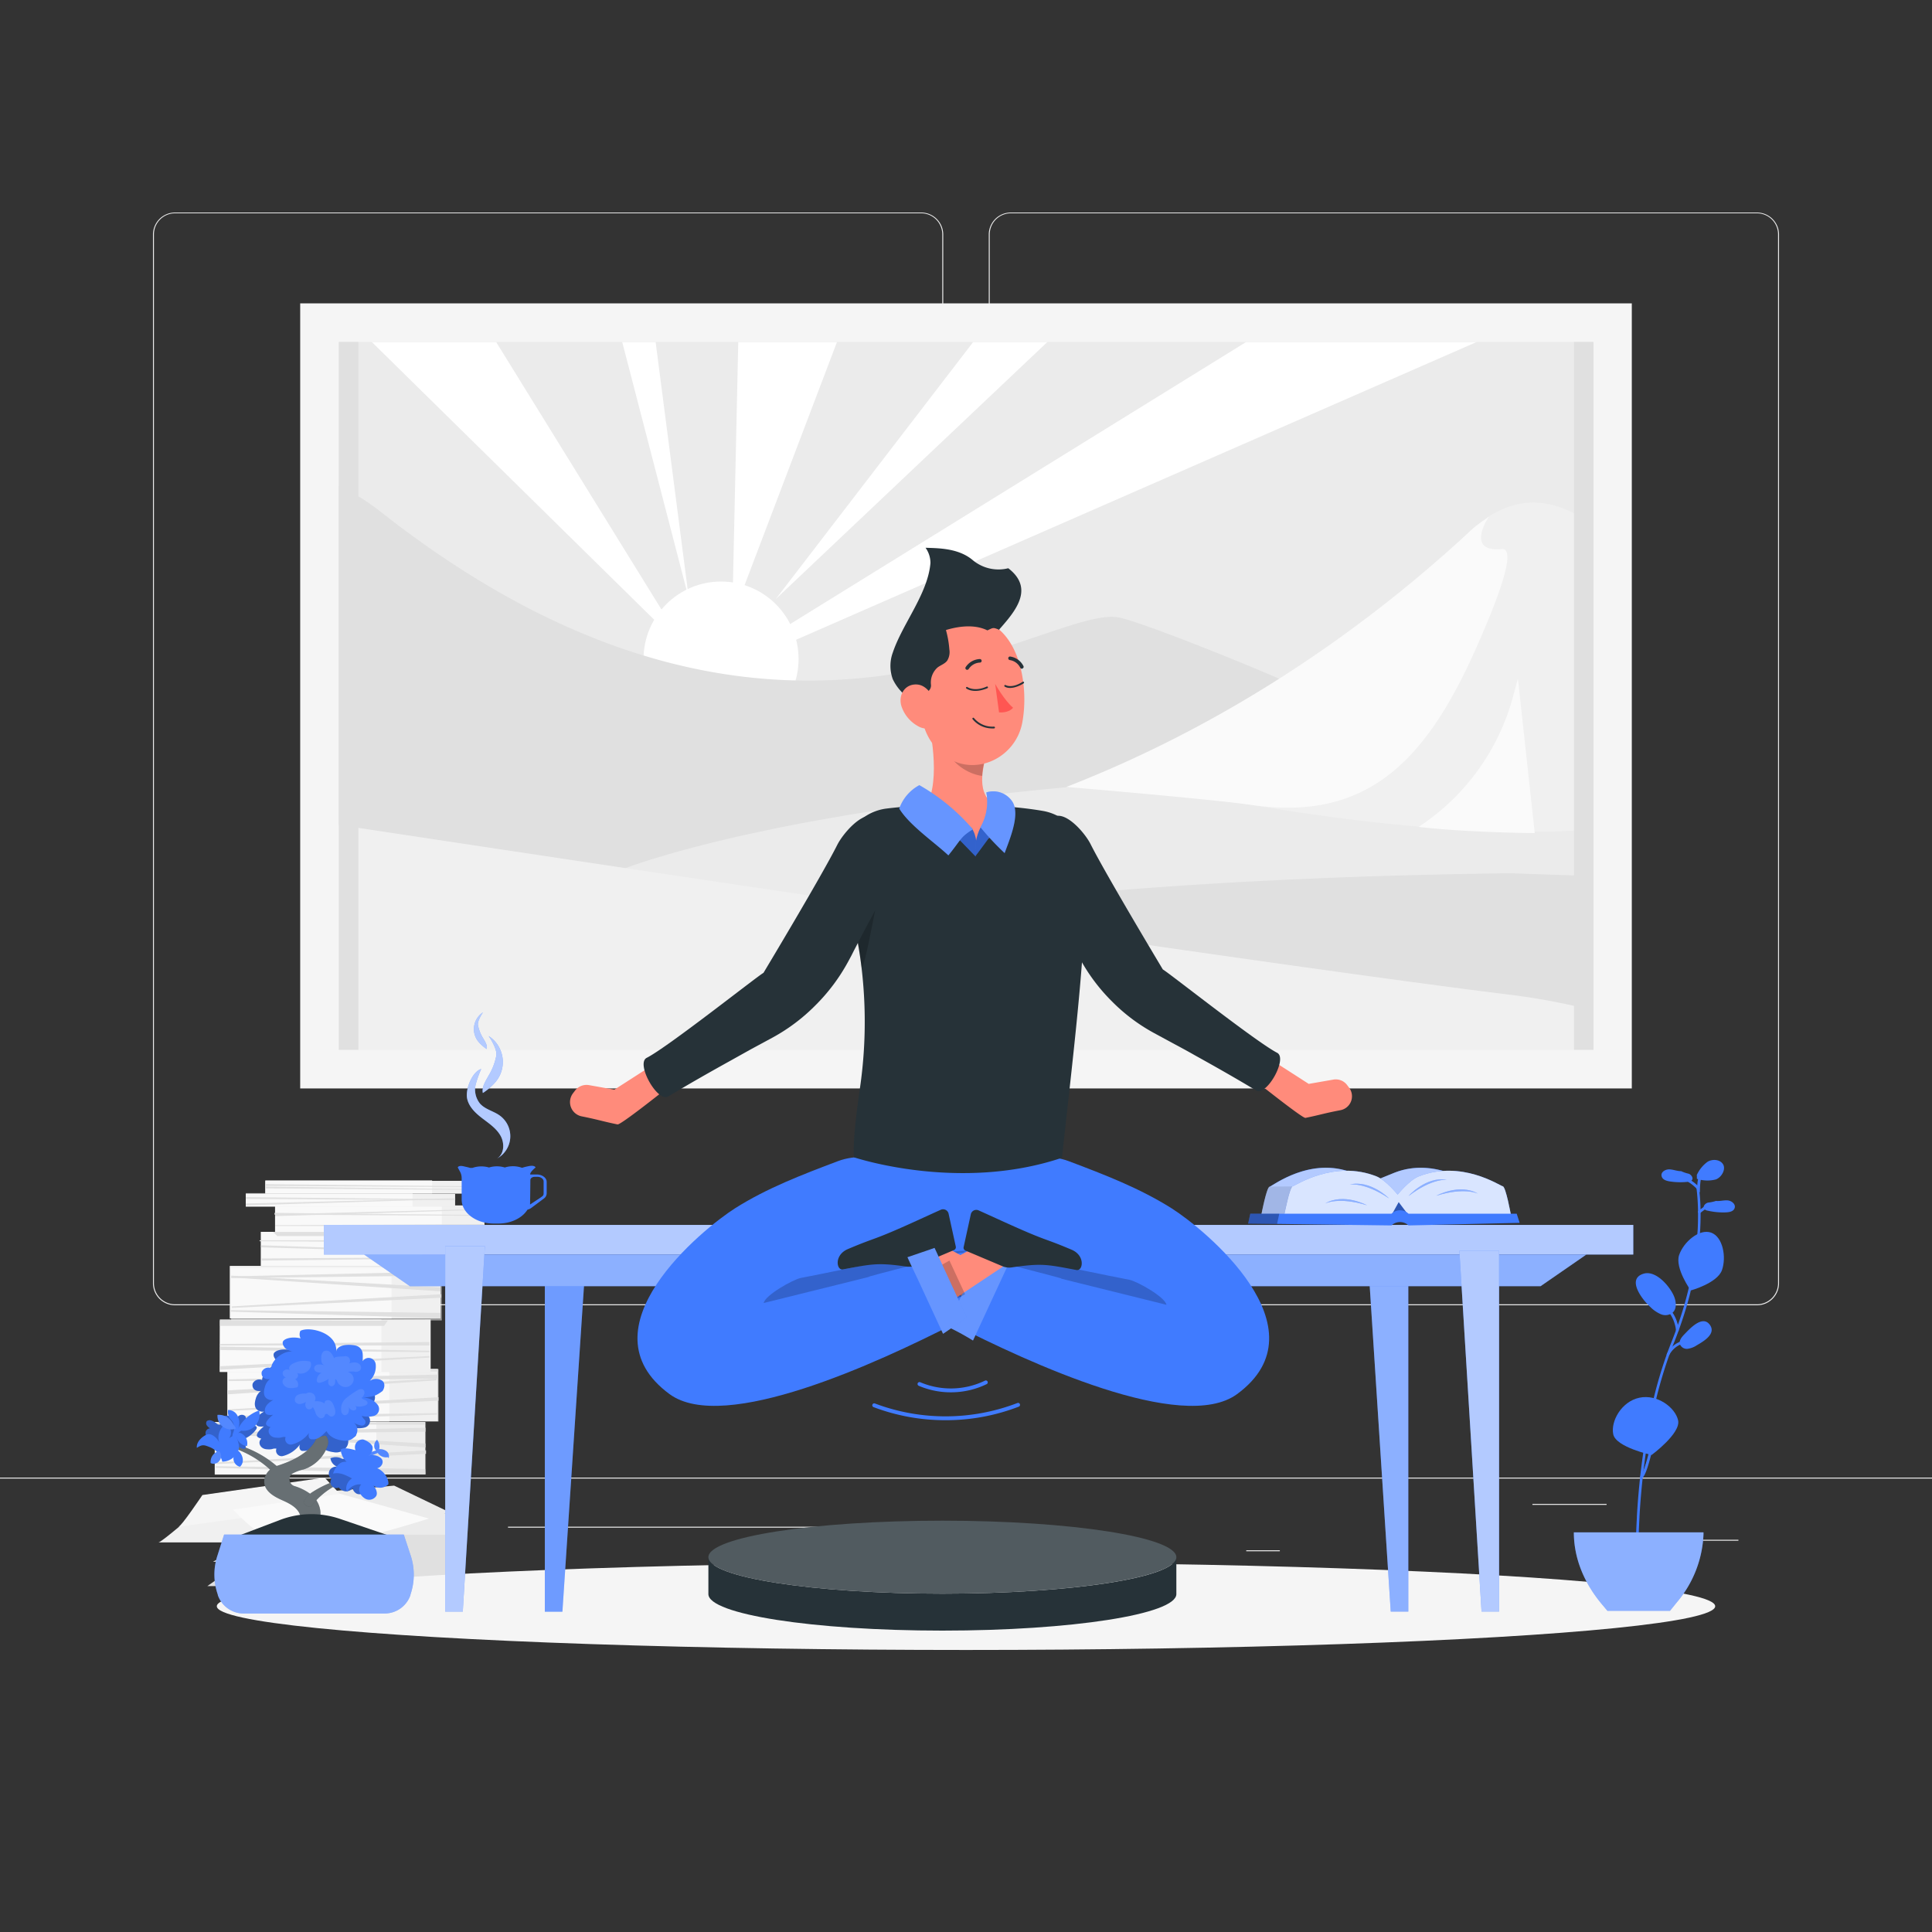 <svg xmlns="http://www.w3.org/2000/svg" viewBox="0 0 500 500"><rect x="0" y="0" width="500" height="500" fill="#333333" stroke="none"/><g id="freepik--background-complete--inject-4"><rect x="416.78" y="398.49" width="33.12" height="0.25" style="fill:#ebebeb"></rect><rect x="322.53" y="401.21" width="8.69" height="0.25" style="fill:#ebebeb"></rect><rect x="396.59" y="389.21" width="19.19" height="0.25" style="fill:#ebebeb"></rect><rect x="52.46" y="390.89" width="43.19" height="0.25" style="fill:#ebebeb"></rect><rect x="104.56" y="390.89" width="6.33" height="0.25" style="fill:#ebebeb"></rect><rect x="131.47" y="395.11" width="93.68" height="0.25" style="fill:#ebebeb"></rect><path d="M238.4,337.8H45.3a5.71,5.71,0,0,1-5.71-5.71V60.66A5.71,5.71,0,0,1,45.3,55H238.4a5.71,5.71,0,0,1,5.71,5.71V332.09A5.71,5.71,0,0,1,238.4,337.8ZM45.3,55.2a5.47,5.47,0,0,0-5.46,5.46V332.09a5.47,5.47,0,0,0,5.46,5.46H238.4a5.47,5.47,0,0,0,5.46-5.46V60.66a5.47,5.47,0,0,0-5.46-5.46Z" style="fill:#ebebeb"></path><path d="M454.7,337.8H261.6a5.71,5.71,0,0,1-5.71-5.71V60.66A5.71,5.71,0,0,1,261.6,55H454.7a5.71,5.71,0,0,1,5.71,5.71V332.09A5.71,5.71,0,0,1,454.7,337.8ZM261.6,55.2a5.47,5.47,0,0,0-5.46,5.46V332.09a5.47,5.47,0,0,0,5.46,5.46H454.7a5.47,5.47,0,0,0,5.46-5.46V60.66a5.47,5.47,0,0,0-5.46-5.46Z" style="fill:#ebebeb"></path><rect y="382.4" width="500" height="0.25" style="fill:#ebebeb"></rect><polygon points="120.7 391.73 119.63 404.18 55.11 404.18 78.56 391.73 120.7 391.73" style="fill:#ebebeb"></polygon><polygon points="120.14 397.18 118.57 410.6 53.66 410.48 72.57 397.18 120.14 397.18" style="fill:#e0e0e0"></polygon><path d="M102,384.48l14.78,7.1s-47.82,5.26-46.79,5.19,1.68-9.61,1.68-9.61Z" style="fill:#ebebeb"></path><path d="M82.5,391.85l3.68,7.33H41c.75,0,9-7.17,9-7.17Z" style="fill:#f0f0f0"></path><path d="M84,382.4l6.26,6.66-44.05,6.05c.74-.1,6.17-8.2,6.17-8.2Z" style="fill:#f5f5f5"></path><path d="M88.06,386.6,111,393s-24.93,8.13-35.49,7.55c-6.47-.36-15.2-9.86-15.2-9.86Z" style="fill:#fafafa"></path><rect x="55.58" y="368.02" width="54.51" height="13.57" transform="translate(165.67 749.6) rotate(180)" style="fill:#ebebeb"></rect><rect x="55.76" y="368.08" width="54.51" height="13.57" transform="translate(166.03 749.72) rotate(180)" style="fill:#fff;isolation:isolate;opacity:0.1"></rect><rect x="55.58" y="368.08" width="41.84" height="13.57" transform="translate(153 749.72) rotate(180)" style="fill:#fff;isolation:isolate;opacity:0.6"></rect><polygon points="55.84 379.86 110.1 381.54 110.04 380.17 55.82 379.46 55.84 379.86" style="fill:#e0e0e0;isolation:isolate"></polygon><polygon points="110.1 373.58 55.93 370.54 55.93 370.99 110.1 374.62 110.1 373.58" style="fill:#e0e0e0;isolation:isolate"></polygon><polygon points="110.1 369.49 55.93 370.73 55.93 371.18 110.1 370.52 110.1 369.49" style="fill:#e0e0e0;isolation:isolate"></polygon><polygon points="110.25 376.25 56.07 378.89 56.07 378.49 110.25 375.35 110.25 376.25" style="fill:#e0e0e0;isolation:isolate"></polygon><polygon points="55.71 368.19 109.88 368.24 109.88 368.69 55.71 368.69 55.71 368.19" style="fill:#e0e0e0;isolation:isolate"></polygon><rect x="59.49" y="327.62" width="54.51" height="13.57" transform="translate(173.49 668.8) rotate(180)" style="fill:#e0e0e0"></rect><rect x="59.81" y="328.16" width="54.51" height="13.57" transform="translate(174.14 669.89) rotate(180)" style="fill:#fff;isolation:isolate;opacity:0.5"></rect><rect x="59.49" y="327.68" width="41.84" height="13.57" transform="translate(160.82 668.92) rotate(180)" style="fill:#fff;isolation:isolate;opacity:0.6"></rect><polygon points="59.76 339.46 114.01 341.14 113.94 339.77 59.73 339.06 59.76 339.46" style="fill:#e0e0e0;isolation:isolate"></polygon><polygon points="114.01 333.18 59.84 330.13 59.84 330.59 114.01 334.21 114.01 333.18" style="fill:#e0e0e0;isolation:isolate"></polygon><polygon points="114.01 329.09 59.84 330.33 59.84 330.77 114.01 330.12 114.01 329.09" style="fill:#e0e0e0;isolation:isolate"></polygon><polygon points="114.16 335.85 59.98 338.49 59.98 338.09 114.16 334.94 114.16 335.85" style="fill:#e0e0e0;isolation:isolate"></polygon><rect x="58.81" y="354.27" width="54.51" height="13.57" transform="translate(172.14 722.1) rotate(180)" style="fill:#e0e0e0"></rect><rect x="58.99" y="354.33" width="54.51" height="13.57" transform="translate(172.49 722.22) rotate(180)" style="fill:#fff;isolation:isolate;opacity:0.5"></rect><rect x="58.93" y="354.33" width="41.84" height="13.57" style="fill:#fff;isolation:isolate;opacity:0.6"></rect><polygon points="113.09 365.71 58.87 366.42 58.81 367.79 113.06 366.11 113.09 365.71" style="fill:#e0e0e0;isolation:isolate"></polygon><polygon points="59.16 354.44 113.33 354.49 113.33 354.93 59.16 354.93 59.16 354.44" style="fill:#e0e0e0;isolation:isolate"></polygon><polygon points="58.81 360.86 112.98 357.24 112.98 356.78 58.81 359.83 58.81 360.86" style="fill:#e0e0e0;isolation:isolate"></polygon><polygon points="113.33 355.74 59.16 356.98 59.16 357.42 113.33 356.77 113.33 355.74" style="fill:#e0e0e0;isolation:isolate"></polygon><polygon points="113.48 362.5 59.3 365.14 59.3 364.74 113.48 361.59 113.48 362.5" style="fill:#e0e0e0;isolation:isolate"></polygon><polygon points="111.44 341.48 56.95 341.75 56.87 355.04 111.44 355.04 111.44 341.48" style="fill:#e0e0e0"></polygon><rect x="56.93" y="341.48" width="54.51" height="13.57" transform="translate(168.37 696.52) rotate(180)" style="fill:#fff;isolation:isolate;opacity:0.5"></rect><rect x="56.87" y="341.48" width="41.84" height="13.57" style="fill:#fff;isolation:isolate;opacity:0.6"></rect><polygon points="100.35 341.75 56.95 341.75 56.95 343.13 99.42 343.13 100.35 341.75" style="fill:#e0e0e0;isolation:isolate"></polygon><polygon points="111.13 347.31 56.95 347.81 56.95 348.21 111.13 348.21 111.13 347.31" style="fill:#e0e0e0;isolation:isolate"></polygon><polygon points="56.95 353.58 111.13 350.94 111.13 351.34 56.95 354.49 56.95 353.58" style="fill:#e0e0e0;isolation:isolate"></polygon><polygon points="56.95 348.49 111.13 349.57 111.13 349.95 56.95 349.39 56.95 348.49" style="fill:#e0e0e0;isolation:isolate"></polygon><rect x="71.19" y="311.97" width="54.17" height="6.83" style="fill:#e0e0e0"></rect><rect x="71.19" y="311.97" width="54.17" height="6.83" style="fill:#fff;isolation:isolate;opacity:0.5"></rect><rect x="71.19" y="311.97" width="43.17" height="6.83" style="fill:#fff;isolation:isolate;opacity:0.6"></rect><polygon points="125.39 316.81 71.22 317.08 71.22 317.28 125.39 317.28 125.39 316.81" style="fill:#e0e0e0;isolation:isolate"></polygon><polygon points="71.22 314.26 125.39 312.88 125.39 313.09 71.22 314.73 71.22 314.26" style="fill:#e0e0e0;isolation:isolate"></polygon><polygon points="71.04 313.89 125.21 314.44 125.21 314.65 71.04 314.35 71.04 313.89" style="fill:#e0e0e0;isolation:isolate"></polygon><rect x="63.61" y="308.96" width="54.17" height="3.29" style="fill:#e0e0e0"></rect><rect x="63.61" y="308.99" width="54.17" height="3.26" style="fill:#fff;isolation:isolate;opacity:0.5"></rect><rect x="63.61" y="308.78" width="43.17" height="3.47" style="fill:#fff;isolation:isolate;opacity:0.6"></rect><polygon points="63.64 311.47 117.81 310.09 117.81 310.3 63.64 311.94 63.64 311.47" style="fill:#e0e0e0;isolation:isolate"></polygon><polygon points="63.64 309.82 117.81 310.37 117.81 310.58 63.64 310.28 63.64 309.82" style="fill:#e0e0e0;isolation:isolate"></polygon><rect x="68.66" y="305.6" width="54.17" height="3.29" style="fill:#e0e0e0"></rect><rect x="68.66" y="305.63" width="54.17" height="3.26" style="fill:#fff;isolation:isolate;opacity:0.5"></rect><rect x="68.66" y="305.42" width="43.17" height="3.47" style="fill:#fff;isolation:isolate;opacity:0.6"></rect><polygon points="68.69 307.09 122.87 307.75 122.86 307.95 68.67 307.55 68.69 307.09" style="fill:#e0e0e0;isolation:isolate"></polygon><polygon points="68.69 306.45 122.85 307.01 122.85 307.22 68.69 306.92 68.69 306.45" style="fill:#e0e0e0;isolation:isolate"></polygon><rect x="67.53" y="318.8" width="54.17" height="8.8" style="fill:#e0e0e0"></rect><rect x="67.53" y="318.8" width="54.17" height="8.8" style="fill:#fff;isolation:isolate;opacity:0.5"></rect><rect x="67.53" y="318.8" width="41.8" height="8.8" style="fill:#fff;isolation:isolate;opacity:0.6"></rect><polygon points="121.35 321.53 67.18 321.23 67.18 320.99 121.35 320.99 121.35 321.53" style="fill:#e0e0e0;isolation:isolate"></polygon><polygon points="67.56 322.81 121.72 324.4 121.72 324.16 67.56 322.27 67.56 322.81" style="fill:#e0e0e0;isolation:isolate"></polygon><polygon points="121.72 318.81 70.63 318.81 71.76 319.89 121.72 319.89 121.72 318.81" style="fill:#e0e0e0;isolation:isolate"></polygon><polygon points="67.74 326.24 121.91 325.58 121.91 325.35 67.74 325.69 67.74 326.24" style="fill:#e0e0e0;isolation:isolate"></polygon><rect x="84.16" y="83.75" width="333.81" height="197.33" style="fill:#ebebeb"></rect><path d="M418.48,281.58H83.66V83.25H418.48Zm-333.82-1H417.48V84.25H84.66Z" style="fill:#e0e0e0"></path><path d="M417.31,198.85v77.69H404c-27.28,0-66.88-.56-106.89-2.61-13.64-.68-27.34-1.56-40.61-2.63-3.84-.34-7.67-.67-11.43-1l-1.82-.16c-3.86-.38-7.69-.77-11.45-1.18-31.25-3.45-58-8.43-72.92-15.59h0l0,0-1.58-.79-1.22-.67-1.32-.77c-.43-.26-.84-.53-1.25-.79s-.74-.53-1.09-.79-.71-.53-1-.79-.65-.56-1-.84-.6-.56-.87-.84a11.37,11.37,0,0,1-.93-1.08l-.51-.66a8.07,8.07,0,0,1-.55-.88,9.13,9.13,0,0,1-.84-1.84,6.4,6.4,0,0,1-.26-.91c-.07-.3-.11-.61-.15-.91a9.33,9.33,0,0,1,.3-3.68c.07-.22.13-.44.22-.67s.28-.76.45-1.13a4.3,4.3,0,0,1,.24-.48c.19-.39.41-.78.65-1.19a25.8,25.8,0,0,1,4.33-5.19s.69-.37,2.19-1c.34-.13.73-.3,1.16-.48,1.44-.62,3.42-1.38,5.92-2.27h0l1.06-.37,1.13-.39c1.55-.54,3.28-1.1,5.17-1.69l3-.89c.73-.23,1.49-.43,2.27-.66,2-.57,4.15-1.15,6.45-1.74.65-.17,1.3-.34,2-.5,1.21-.32,2.47-.64,3.79-.93,2.25-.56,4.65-1.12,7.16-1.66l4.94-1.06h0c1.09-.22,2.21-.46,3.34-.68,4.61-.93,9.57-1.86,15-2.77,1-.19,2-.36,3-.52,3.75-.62,7.71-1.23,11.83-1.84l2.77-.41,4-.56c1.54-.2,3.1-.43,4.68-.63.6-.08,1.21-.17,1.82-.24q5.52-.74,11.43-1.4l.67-.07,4-.45c4.74-.52,9.64-1,14.75-1.5h0l3.07-.28c1.35-.13,2.73-.26,4.12-.37,1.23-.11,2.46-.23,3.7-.32s2.42-.2,3.64-.3c2.57-.22,5.17-.41,7.83-.61q11-.81,23.08-1.49,5-.27,10.13-.52c2.43-.13,4.92-.24,7.43-.33l3.79-.17,6-.22c1.87-.08,3.75-.15,5.65-.21l7.3-.22c7-.2,14.18-.37,21.59-.48,2.83-.06,5.69-.09,8.57-.13l3.42.11,8.75.3Z" style="fill:#e0e0e0"></path><circle cx="186.61" cy="170.56" r="20.06" style="fill:#fff"></circle><polygon points="96.23 88.51 178.29 169.23 128.4 88.51 96.23 88.51" style="fill:#fff"></polygon><polygon points="191.06 88.51 189.49 159.87 216.61 88.51 191.06 88.51" style="fill:#fff"></polygon><polygon points="197.66 165.73 322.51 88.51 382.16 88.51 197.66 169.23 197.66 165.73" style="fill:#fff"></polygon><polygon points="200.76 155.04 251.86 88.51 271.06 88.51 200.76 155.04" style="fill:#fff"></polygon><polygon points="178.29 155.04 177.66 152.61 161.03 88.51 169.67 88.51 177.96 152.46 178.29 155.04" style="fill:#fff"></polygon><path d="M417.31,156.29v70.58L404,226.44,391,226c-7,.07-13.75.2-20.35.35l-6.54.17c-9.63.26-18.87.57-27.73,1q-3.06.12-6.08.28c-2,.09-4,.19-5.94.3-1.51.07-3,.15-4.48.24-2.36.13-4.7.26-7,.41s-4.27.26-6.39.41-4.17.28-6.21.42l-4.07.3c-1.08.08-2.14.15-3.2.24-5.31.41-10.42.86-15.37,1.3l-4.4.41-4.31.43c-2.44.24-4.82.48-7.14.74l-2.21.25-2.88.31-.13,0-6.54.78c-.86.09-1.71.2-2.55.32l-2.34.29c-.48.06-1,.13-1.41.17a1.77,1.77,0,0,1-.3,0,.22.22,0,0,1-.11,0h0c-.26,0-.52.06-.8.1-.82.09-1.62.2-2.42.31s-1.43.19-2.13.3h-.06l-4.83.69c-.41,0-.82.11-1.21.18l-5.2.77c-3.74.57-7.31,1.17-10.71,1.74-1.32.23-2.62.45-3.9.69s-2.4.43-3.57.65-2.32.43-3.45.65l-3.15.62c-1.5.29-3,.59-4.36.89-.6.11-1.17.24-1.75.37-7.47,1.6-13.83,3.16-19.22,4.61-.81.22-1.63.44-2.41.67-1.45.41-2.83.81-4.13,1.2-1,.3-2,.62-3,.92-.73.22-1.45.44-2.12.68l-1.67.56c-.84.26-1.62.54-2.34.8l-2,.72h0a65.44,65.44,0,0,0-7.32,3.09c-9.05,8.64-8.44,12.28-.19,17.51q1.53,1,3.42,2l-56.46-.06H82.65V123.69c.57.19,1.13.39,1.69.62a55.16,55.16,0,0,1,14,8c103.72,81.75,173.31,23.25,191.56,27.56,8.79,2.08,47.45,18,49.51,19.72,4.11,3.33,8.5,6,13.63,7.16S368.64,182,378.12,176c7.11-4.55,13.73-9.18,17.37-11,2.83-1.4,5.67-2.85,8.55-4.17A53.68,53.68,0,0,1,417.31,156.29Z" style="fill:#e0e0e0"></path><path d="M404,198.41l13.27.44v28L404,226.45,391,226q-10.45.12-20.35.36l-6.54.16q-14.44.39-27.73,1c-2,.07-4.07.17-6.07.28s-4,.18-5.95.3c-1.51.07-3,.14-4.48.24-2.36.13-4.7.26-7,.41l-6.39.4-6.21.43-4.07.3c-1.08.07-2.13.15-3.19.24-5.32.41-10.43.86-15.37,1.3l-4.41.41-4.31.43c-2.43.24-4.81.48-7.14.74l-2.21.24-3,.34-6.54.78c-.85.09-1.71.2-2.55.31l-2.34.28c-.61.1-1.22.17-1.82.24l-.8.12c-.81.09-1.61.2-2.41.31s-1.43.19-2.14.3h-.06l-4.83.69-1.21.16-5.2.78c-3.73.58-7.3,1.18-10.7,1.75-1.32.22-2.62.45-3.91.69s-2.39.43-3.56.65-2.33.43-3.46.65l-3.14.61c-1.51.3-3,.6-4.37.9-.59.11-1.17.24-1.75.37-7.47,1.6-13.82,3.16-19.21,4.61-.82.22-1.64.44-2.42.67-1.45.4-2.82.81-4.12,1.2-1,.3-2,.62-3,.91-.72.23-1.45.45-2.12.69l-1.67.56c-.84.26-1.62.54-2.34.8l-2,.72h0l0,0-1.58-.79-1.22-.67-1.32-.77c-.43-.26-.84-.53-1.25-.79s-.74-.53-1.09-.79-.71-.53-1-.79-.65-.56-1-.84-.6-.56-.87-.84a11.37,11.37,0,0,1-.93-1.08l-.51-.66a8.07,8.07,0,0,1-.55-.88,9.13,9.13,0,0,1-.84-1.84,6.4,6.4,0,0,1-.26-.91c-.07-.3-.11-.61-.15-.91a9.33,9.33,0,0,1,.3-3.68c.07-.22.13-.44.22-.67s.28-.76.45-1.13a4.3,4.3,0,0,1,.24-.48c.19-.39.41-.78.65-1.19a25.8,25.8,0,0,1,4.33-5.19s.69-.37,2.19-1c.34-.15.73-.32,1.16-.48,1.44-.62,3.42-1.38,5.92-2.27h0l1.06-.37,1.13-.39c1.55-.54,3.28-1.1,5.17-1.69,1-.28,2-.6,3-.89.73-.23,1.49-.43,2.27-.66,2-.57,4.15-1.15,6.45-1.74.65-.17,1.3-.34,2-.5,1.21-.32,2.47-.64,3.79-.93,2.25-.56,4.65-1.12,7.16-1.66l4.94-1.06h0c1.09-.22,2.21-.46,3.34-.68,4.61-.93,9.57-1.86,15-2.77,1-.19,2-.36,3-.52,3.75-.62,7.71-1.23,11.83-1.84l2.77-.41,4-.56c1.54-.2,3.1-.43,4.68-.63.6-.08,1.21-.17,1.82-.24q5.52-.74,11.43-1.4l.67-.07,4-.45c4.74-.52,9.64-1,14.75-1.5h0l3.07-.28c1.35-.13,2.73-.26,4.12-.37,1.23-.11,2.46-.23,3.7-.32s2.42-.2,3.64-.3c2.57-.22,5.17-.41,7.83-.61q11-.81,23.08-1.49,5-.27,10.13-.52c2.43-.13,4.92-.24,7.43-.33l3.79-.17,6-.22c1.87-.08,3.75-.15,5.65-.21l7.3-.22c7-.2,14.18-.37,21.59-.48,2.83-.06,5.69-.09,8.57-.13l3.42.11Z" style="fill:#ebebeb"></path><path d="M82.65,276.27h1.69l14,0,133.49.16,7,0h6.24l5.43,0h6.13l147.37.19h13.27v-13.6A125.16,125.16,0,0,0,404,259.6q-6.18-1.29-13.75-2.23c-28.19-3.48-79.17-10.71-133.62-18.7l-.13,0L245.11,237c-.58-.09-1.13-.17-1.71-.24a.22.22,0,0,0-.11,0l-5.35-.8h-.06l-6-.89c-23.77-3.49-47.63-7.06-70.06-10.41h0c-23.27-3.49-45-6.76-63.41-9.55l-14-2.12-1.69-.26v63.58Z" style="fill:#f0f0f0"></path><path d="M417.31,140.39v73.72c-3.84.47-8.23.84-13.27,1q-3.26.15-6.87.15c-8.36.08-18.2-.3-29.77-1.32a1.1,1.1,0,0,1-.26,0c-12.32-1.06-26.62-2.86-43.16-5.63l-.52-.07c-8.92-1.51-18.49-3.27-28.76-5.37,0,0,1.3-.32,3.64-1.1,7-2.3,23-8.59,41.09-22.19a173.44,173.44,0,0,0,34.79-35.07,51.16,51.16,0,0,1,5.8-6.65l.44-.41c.65-.59,1.32-1.17,2-1.69a29.4,29.4,0,0,1,2.94-2.14c6.48-4.12,12.78-4.38,18.67-2.23C408.76,133.1,413.23,136.36,417.31,140.39Z" style="fill:#f0f0f0"></path><path d="M367.13,214h0a58.48,58.48,0,0,0,24.41-33.61l1.29-4.79,4.36,40S379.87,215.49,367.13,214Z" style="fill:#fafafa"></path><path d="M385.36,133.64S379,143,388.6,142.09c3.9-.38-.3,11.53-6.64,25.78-12.79,28.73-27.92,44.81-58,40.46-10.84-1.57-48-4.67-48-4.67h0c38.61-15,74.14-38.06,104.49-66.19a25.43,25.43,0,0,1,4-3.07Z" style="fill:#fafafa"></path><path d="M422.31,281.69H77.69V78.51H422.31Zm-334.62-10H412.31V88.51H87.69Z" style="fill:#f5f5f5"></path><rect x="87.69" y="88.51" width="5.06" height="183.18" style="fill:#e0e0e0"></rect><rect x="407.34" y="88.51" width="5.06" height="183.18" style="fill:#e0e0e0"></rect></g><g id="freepik--Shadow--inject-4"><ellipse id="freepik--path--inject-4" cx="250" cy="415.69" rx="193.89" ry="11.32" style="fill:#f5f5f5"></ellipse></g><g id="freepik--Cushion--inject-4"><path d="M304.44,403v9.55c0,5.22-27.11,9.45-60.55,9.45s-60.56-4.23-60.56-9.45V403c0,5.21,27.11,9.44,60.56,9.44S304.44,408.25,304.44,403Z" style="fill:#263238"></path><path d="M304.44,403c0,5.21-27.11,9.44-60.55,9.44s-60.56-4.23-60.56-9.44,27.11-9.45,60.56-9.45S304.44,397.82,304.44,403Z" style="fill:#263238"></path><path d="M304.44,403c0,5.21-27.11,9.44-60.55,9.44s-60.56-4.23-60.56-9.44,27.11-9.45,60.56-9.45S304.44,397.82,304.44,403Z" style="fill:#fff;opacity:0.2"></path></g><g id="freepik--Table--inject-4"><g id="freepik--Group--inject-4"><polygon points="364.47 328.48 364.47 417.08 359.92 417.08 354.2 328.48 364.47 328.48" style="fill:#407BFF"></polygon><polygon points="364.47 328.48 364.47 417.08 359.92 417.08 354.2 328.48 364.47 328.48" style="fill:#fff;opacity:0.4"></polygon><polygon points="141 330.82 141 417.11 145.55 417.11 151.27 330.82 141 330.82" style="fill:#407BFF"></polygon><g style="opacity:0.6"><polygon points="141 330.82 141 417.11 145.55 417.11 151.27 330.82 141 330.82" style="fill:#fff;opacity:0.4"></polygon></g><rect x="83.81" y="317.01" width="338.88" height="7.66" style="fill:#407BFF"></rect><rect x="83.81" y="317.01" width="338.88" height="7.66" style="fill:#fff;opacity:0.6"></rect><polygon points="106.1 332.87 398.69 332.87 410.56 324.67 94.23 324.67 106.1 332.87" style="fill:#407BFF"></polygon><polygon points="106.1 332.87 398.69 332.87 410.56 324.67 94.23 324.67 106.1 332.87" style="fill:#fff;opacity:0.4"></polygon><polygon points="387.96 323.68 387.96 417.06 383.42 417.06 377.69 323.68 387.96 323.68" style="fill:#407BFF"></polygon><polygon points="387.96 323.68 387.96 417.06 383.42 417.06 377.69 323.68 387.96 323.68" style="fill:#fff;opacity:0.6"></polygon><polygon points="115.22 322.51 115.22 417.08 119.77 417.08 125.49 322.51 115.22 322.51" style="fill:#407BFF"></polygon><polygon points="115.22 322.51 115.22 417.08 119.77 417.08 125.49 322.51 115.22 322.51" style="fill:#fff;opacity:0.6"></polygon></g><path d="M118.47,302.14l.54,1a3.54,3.54,0,0,1,.47,1.76v5.57c0,3.4,3.72,6.18,8.29,6.18H129c3.34,0,6.19-1.47,7.51-3.59a2.71,2.71,0,0,0,1-.46l3.23-2.41a1.67,1.67,0,0,0,.74-1.34v-3c0-1-1.14-1.89-2.54-1.89h-1.7c-.09-.2.1-.52.35-.84l.06-.06a7.05,7.05,0,0,1,.88-.85l.07-.06s-.15-.7-1.85-.34c-.49.1-1,.22-1.38.34l-.19.06v0l-.13,0a6.93,6.93,0,0,0-4.41-.06,6.92,6.92,0,0,0-4.08,0c.1,0-.1,0,0,0a7,7,0,0,0-4.29.1h-.59c-.43-.12-.9-.24-1.4-.34C118.61,301.44,118.47,302.14,118.47,302.14Zm18.71,9.59c0-.07.07-4.47.08-6.34,0-.46.5-.83,1.13-.83h.7c.88,0,1.6.55,1.6,1.2v2.74c0,.9,0,.86-.91,1.51Z" style="fill:#407BFF"></path><path d="M120.88,284.24c.42,2.16,2.15,3.81,3.9,5.15s3.66,2.6,4.75,4.52,1,4.74-.89,5.91a6.59,6.59,0,0,0,.61-11.18c-1.58-1.11-3.65-1.52-5-3a5.76,5.76,0,0,1-1.17-4.87,26.38,26.38,0,0,1,1.46-4.11C122.26,277.3,120.42,281.82,120.88,284.24Z" style="fill:#407BFF"></path><path d="M126.41,278.44a15.52,15.52,0,0,0,2.05-5.32c.22-1.89-2-5-2-5a8,8,0,0,1,1.86,11.8,15.19,15.19,0,0,1-3.36,2.95C124.62,281.33,125.68,279.8,126.41,278.44Z" style="fill:#407BFF"></path><path d="M120.88,284.24c.42,2.16,2.15,3.81,3.9,5.15s3.66,2.6,4.75,4.52,1,4.74-.89,5.91a6.59,6.59,0,0,0,.61-11.18c-1.58-1.11-3.65-1.52-5-3a5.76,5.76,0,0,1-1.17-4.87,26.38,26.38,0,0,1,1.46-4.11C122.26,277.3,120.42,281.82,120.88,284.24Z" style="fill:#fff;opacity:0.6"></path><path d="M126.41,278.44a15.52,15.52,0,0,0,2.05-5.32c.22-1.89-2-5-2-5a8,8,0,0,1,1.86,11.8,15.19,15.19,0,0,1-3.36,2.95C124.62,281.33,125.68,279.8,126.41,278.44Z" style="fill:#fff;opacity:0.6"></path><path d="M125,268.65a10.08,10.08,0,0,1-1.32-3.42C123.58,264,125,262,125,262a5.15,5.15,0,0,0-1.19,7.58,9.71,9.71,0,0,0,2.15,1.9C126.19,270.5,125.5,269.52,125,268.65Z" style="fill:#407BFF"></path><path d="M125,268.65a10.08,10.08,0,0,1-1.32-3.42C123.58,264,125,262,125,262a5.15,5.15,0,0,0-1.19,7.58,9.71,9.71,0,0,0,2.15,1.9C126.19,270.5,125.5,269.52,125,268.65Z" style="fill:#fff;opacity:0.6"></path><path d="M384.42,314.3H326.47s1.34-7,2.11-7.2,10.61-7.94,21.52-3.57c2.39.94,4.11,1.66,5.35,2.18,1.23-.52,3-1.24,5.34-2.18,10.92-4.37,20.77,3.41,21.53,3.57S384.42,314.3,384.42,314.3Z" style="fill:#407BFF"></path><path d="M384.42,314.3H326.47l0-.17c.22-1.09,1.38-6.88,2.08-7a.43.43,0,0,0,.13-.05c1.38-.68,10.89-7.73,21.39-3.53,2.39,1,4.11,1.66,5.34,2.19,1.24-.53,3-1.24,5.35-2.19,10.92-4.36,20.77,3.42,21.53,3.58S384.42,314.3,384.42,314.3Z" style="fill:#fff;opacity:0.6"></path><path d="M391,314.3H332.39s1.35-7.12,2.13-7.29,10.74-6.95,21.78-2.54c2.42,1,5.41,4.69,5.41,4.69s3-3.73,5.41-4.69c11.05-4.41,21,2.38,21.8,2.54S391,314.3,391,314.3Z" style="fill:#407BFF"></path><path d="M391,314.3H332.39s1.35-7.12,2.13-7.29,10.74-6.95,21.78-2.54c2.42,1,5.41,4.69,5.41,4.69s3-3.73,5.41-4.69c11.05-4.41,21,2.38,21.8,2.54S391,314.3,391,314.3Z" style="fill:#fff;opacity:0.8"></path><polygon points="361.98 311.12 360.11 314.5 364.52 314.5 361.98 311.12" style="fill:#407BFF"></polygon><g style="opacity:0.3"><polygon points="361.98 311.12 360.11 314.5 364.52 314.5 361.98 311.12"></polygon></g><path d="M334.44,307.05a13,13,0,0,0-.93,2.51c-.55,2.14-1.12,4.74-1.12,4.74h-5.92l0-.17c.22-1.09,1.38-6.88,2.08-7a.43.43,0,0,0,.13-.05Z" style="opacity:0.1"></path><path d="M393.28,316.47l-28.76.67-.06-.06a3.23,3.23,0,0,0-4.28,0l-.06.06-29.62-.39-7.48-.09.56-2.56h36.54a3.22,3.22,0,0,1,4.4,0l28,0Z" style="fill:#407BFF"></path><g style="opacity:0.3"><polygon points="331.08 314.1 330.5 316.75 323.02 316.66 323.59 314.1 331.08 314.1"></polygon></g><path d="M364.52,309.54s4.51-5.18,10-4.22C374.5,305.32,370.67,304.84,364.52,309.54Z" style="fill:#407BFF"></path><path d="M364.52,309.54s4.51-5.18,10-4.22C374.5,305.32,370.67,304.84,364.52,309.54Z" style="fill:#fff;opacity:0.4"></path><path d="M353.78,311.92s-6-3.28-10.83-.47C343,311.45,346.37,309.66,353.78,311.92Z" style="fill:#407BFF"></path><path d="M353.78,311.92s-6-3.28-10.83-.47C343,311.45,346.37,309.66,353.78,311.92Z" style="fill:#fff;opacity:0.4"></path><path d="M359.49,310.15s-4.83-4.89-10.23-3.59C349.26,306.56,353.06,305.84,359.49,310.15Z" style="fill:#407BFF"></path><path d="M359.49,310.15s-4.83-4.89-10.23-3.59C349.26,306.56,353.06,305.84,359.49,310.15Z" style="fill:#fff;opacity:0.4"></path><path d="M371.71,309.46s6-3.31,10.83-.53C382.54,308.93,379.1,307.16,371.71,309.46Z" style="fill:#407BFF"></path><path d="M371.71,309.46s6-3.31,10.83-.53C382.54,308.93,379.1,307.16,371.71,309.46Z" style="fill:#fff;opacity:0.4"></path></g><g id="freepik--plant-2--inject-4"><path d="M423.63,405.61h.05a.36.36,0,0,0,.32-.39c0-.06,0-.76,0-2,0-1.79,0-5.54.3-10.56a1.28,1.28,0,0,1,0-.21c.32-5.61.87-11.11,1.63-16.37.71-4.9,1.63-9.65,2.71-14.12a115.2,115.2,0,0,1,3.4-11.36v0h0c.2-.55.4-1.1.61-1.65s.35-.89.53-1.34c.46-1.15.89-2.26,1.26-3.29.82-2.27,1.56-4.54,2.2-6.74.38-1.32.73-2.63,1-3.87a85.57,85.57,0,0,0,2.3-14.41c.13-1.91.19-3.82.17-5.68a54.15,54.15,0,0,0-.36-5.83c0-.14,0-.26,0-.39l0-.18a.35.35,0,0,0-.59-.27.39.39,0,0,0-.11.34h0l0,.19c0,.13,0,.26.05.4a55,55,0,0,1,.35,5.75c0,1.84,0,3.73-.17,5.62A85.16,85.16,0,0,1,437,333.55c-.3,1.24-.64,2.53-1,3.84-.63,2.19-1.37,4.44-2.19,6.69-.37,1-.79,2.13-1.25,3.28-.18.45-.36.9-.53,1.35s-.42,1.1-.62,1.65v0h0a114.16,114.16,0,0,0-3.42,11.44c-1.09,4.49-2,9.27-2.72,14.19-.77,5.28-1.32,10.8-1.64,16.41a2,2,0,0,0,0,.25c-.29,5-.31,8.79-.3,10.59,0,1.22,0,2,0,2A.37.37,0,0,0,423.63,405.61Z" style="fill:#407BFF"></path><path d="M439.37,307.34h0s0,0,0,0a11.06,11.06,0,0,0-1.89-1.59,10.81,10.81,0,0,0-2.42-1.17" style="fill:#407BFF"></path><path d="M439.36,307.69a.24.24,0,0,0,.14,0,.35.35,0,0,0,.2-.45.37.37,0,0,0-.07-.12l0,0h0a12,12,0,0,0-2-1.64,11.33,11.33,0,0,0-2.51-1.21.36.36,0,0,0-.23.68,10.13,10.13,0,0,1,2.35,1.13,10.39,10.39,0,0,1,1.82,1.53h0A.35.35,0,0,0,439.36,307.69Z" style="fill:#407BFF"></path><path d="M439.77,314a.33.33,0,0,0,.23-.07l2.48-1.87a.36.36,0,1,0-.43-.57l-2.48,1.87a.35.35,0,0,0-.07.5A.35.35,0,0,0,439.77,314Z" style="fill:#407BFF"></path><path d="M434.09,344.6a.38.38,0,0,0,.37-.35h0a9,9,0,0,0-.4-2,9.32,9.32,0,0,0-1.2-2.53,9.92,9.92,0,0,0-1.36-1.61.36.36,0,0,0-.51,0,.35.35,0,0,0,0,.5,9.3,9.3,0,0,1,1.26,1.49,8.72,8.72,0,0,1,1.11,2.35,8.15,8.15,0,0,1,.37,1.75.33.33,0,0,0,.32.36Z" style="fill:#407BFF"></path><path d="M431.68,350.87a.36.36,0,0,0,.33-.2,6,6,0,0,1,3.69-3,.36.36,0,0,0,.24-.44.35.35,0,0,0-.44-.24,6.68,6.68,0,0,0-4.12,3.4.36.36,0,0,0,.15.48Z" style="fill:#407BFF"></path><path d="M424.84,382.22c.85-.86,1.74-4.33,2.22-6.2.12-.44.22-.82.3-1.1" style="fill:#407BFF"></path><path d="M424.82,382.58a.35.35,0,0,0,.27-.11c.85-.85,1.64-3.73,2.32-6.36.11-.44.21-.82.29-1.09a.36.36,0,0,0-.25-.44.36.36,0,0,0-.44.25l-.29,1.11c-.44,1.7-1.35,5.24-2.14,6a.37.37,0,0,0,.24.61Z" style="fill:#407BFF"></path><path d="M434.3,367.61c.71,3.36-6.87,8.94-6.87,8.94s-9.21-2-9.92-5.35,2.11-8.48,6.75-9.47S433.58,364.26,434.3,367.61Z" style="fill:#407BFF"></path><path d="M445.64,328.71c-1.2,3.39-8.08,5.26-8.08,5.26s-4.16-5.79-3-9.18,5.22-6.87,8.27-5.79S446.84,325.33,445.64,328.71Z" style="fill:#407BFF"></path><path d="M427.1,338.24a8.66,8.66,0,0,0,2.71,1.87,3,3,0,0,0,3.11-.44c1-.95.89-2.57.44-3.86-.9-2.56-4.65-7.11-7.92-6.2C420.72,330.94,425.19,336.55,427.1,338.24Z" style="fill:#407BFF"></path><path d="M435.88,345.35c-.66.69-1.38,1.57-1.13,2.5a1.92,1.92,0,0,0,2,1.22,5.6,5.6,0,0,0,2.36-.9c1.71-1,5.23-3,3.31-5.42S437.29,343.9,435.88,345.35Z" style="fill:#407BFF"></path><path d="M435,303.09c-1,0-2-.44-3-.46s-2.17.67-2,1.66,1.22,1.32,2.13,1.46a18.19,18.19,0,0,0,4.72.1,1.41,1.41,0,0,0,1-.4c.46-.55-.11-1.41-.78-1.68a9.78,9.78,0,0,1-2-.68Z" style="fill:#407BFF"></path><path d="M444.1,310.8c1,.11,2-.22,3-.14s2.09.92,1.85,1.89-1.36,1.17-2.28,1.21a17.76,17.76,0,0,1-4.71-.44,1.43,1.43,0,0,1-.94-.5c-.39-.6.27-1.39,1-1.58a10.31,10.31,0,0,0,2.1-.45Z" style="fill:#407BFF"></path><path d="M439.59,308.68h0a.36.36,0,0,0,.35-.36c0-1.95.24-3.81.62-3.9a.36.36,0,0,0,.26-.43.36.36,0,0,0-.43-.26c-1.15.28-1.19,3.31-1.16,4.61A.35.35,0,0,0,439.59,308.68Z" style="fill:#407BFF"></path><path d="M439.13,304.09a8.74,8.74,0,0,1,2.78-3.42c1.27-.76,3.2-.65,4,.62s-.3,3.37-1.86,3.95a8.55,8.55,0,0,1-4.9-.17c0-.24,0-.49,0-.73Z" style="fill:#407BFF"></path><path d="M416,416.88h16.19l1.8-2.23a28.94,28.94,0,0,0,6.87-17.55l0-.53H407.31c0,6.55,2.53,13,7.37,18.74Z" style="fill:#407BFF"></path><path d="M416,416.88h16.19l1.8-2.23a28.94,28.94,0,0,0,6.87-17.55l0-.53H407.31c0,6.55,2.53,13,7.37,18.74Z" style="fill:#fff;opacity:0.4"></path></g><g id="freepik--plant-1--inject-4"><path d="M95.77,376.85l2-.83a2.58,2.58,0,0,0,2.58,1.1s.25.22.24.23a1.63,1.63,0,0,0-.57-1.79,2.88,2.88,0,0,0-1.9-.51,2.76,2.76,0,0,0-.54-2.43,2,2,0,0,0-.72,1.4,1.71,1.71,0,0,0,.46,1.38,5.11,5.11,0,0,0-2.13,1C95.39,376.59,95.51,376.7,95.77,376.85Z" style="fill:#407BFF"></path><path d="M95.77,376.85l2-.83a2.58,2.58,0,0,0,2.58,1.1s.25.22.24.23a1.63,1.63,0,0,0-.57-1.79,2.88,2.88,0,0,0-1.9-.51,2.76,2.76,0,0,0-.54-2.43,2,2,0,0,0-.72,1.4,1.71,1.71,0,0,0,.46,1.38,5.11,5.11,0,0,0-2.13,1C95.39,376.59,95.51,376.7,95.77,376.85Z" style="fill:#fff;opacity:0.1"></path><path d="M71.38,381.8a26.65,26.65,0,0,0-11.12-7.11c-.13-.48-.67-.8-.81-1.28a27.47,27.47,0,0,1,13.27,7C72.36,381.07,71.74,381.18,71.38,381.8Z" style="fill:#263238"></path><g style="opacity:0.3"><path d="M71.38,381.8a26.65,26.65,0,0,0-11.12-7.11c-.13-.48-.67-.8-.81-1.28a27.47,27.47,0,0,1,13.27,7C72.36,381.07,71.74,381.18,71.38,381.8Z" style="fill:#fff"></path></g><path d="M75.37,347.51c-.52,1.3.27,3.17,1.91,3.13-.71-1.54-5.06-1.93-6.28-.57-.52.59.08,1.65.71,2.13a7.27,7.27,0,0,0,2.13.81c-2.38-.85-6,2-6,4.15a1.89,1.89,0,0,0-2.44.91c-.26,1,.38,2.13,2.12,1.9A3.72,3.72,0,0,0,66.19,362c-.48,1.51-.32,2.93,1.37,3.31a2.34,2.34,0,0,0,1.75-.4c-2,.7-3.6,2.23-3,3.73.31.82,2,.5,2,.5-3.3,2.7-1.23,2.95-.68,3.19-1.06,1-.23,2.61,1.33,2.73,1.89.15,1.36-.28,2.59-.16h0a1.43,1.43,0,0,0,1.73,1.9,7.8,7.8,0,0,0,4.36-3c-.32.71-.1,1.81.82,1.68,1.7.13,2.69-1.17,3.68-2.11.83,1.54,2.44,2.24,4.38,2.48a3.27,3.27,0,0,0,3.24-1.47,2.42,2.42,0,0,0-.58-3.2,5.56,5.56,0,0,0,2,.76.91.91,0,0,0,.8-1.52,4.18,4.18,0,0,1-.73-1,6.12,6.12,0,0,0,3,.05,1.84,1.84,0,0,0,1.11-2.95,4.81,4.81,0,0,0-3.79-1.72c2.46-.28,3.06-.26,5-1.71.58-.84.73-2.11-.14-2.7a3,3,0,0,0-3.18.06,5.14,5.14,0,0,0,1.54-4.29,1.82,1.82,0,0,0-3.17-1.06,3.35,3.35,0,0,0-1,3,9.5,9.5,0,0,0,.78-4.62,2.34,2.34,0,0,0-1.88-2.16c-2.21-.44-4.79-.1-5,1.62C85.11,348,77.66,346.25,75.37,347.51Z" style="fill:#407BFF"></path><path d="M75.37,347.51c-.52,1.3.27,3.17,1.91,3.13-.71-1.54-5.06-1.93-6.28-.57-.52.59.08,1.65.71,2.13a7.27,7.27,0,0,0,2.13.81c-2.38-.85-6,2-6,4.15a1.89,1.89,0,0,0-2.44.91c-.26,1,.38,2.13,2.12,1.9A3.72,3.72,0,0,0,66.19,362c-.48,1.51-.32,2.93,1.37,3.31a2.34,2.34,0,0,0,1.75-.4c-2,.7-3.6,2.23-3,3.73.31.82,2,.5,2,.5-3.3,2.7-1.23,2.95-.68,3.19-1.06,1-.23,2.61,1.33,2.73,1.89.15,1.36-.28,2.59-.16h0a1.43,1.43,0,0,0,1.73,1.9,7.8,7.8,0,0,0,4.36-3c-.32.71-.1,1.81.82,1.68,1.7.13,2.69-1.17,3.68-2.11.83,1.54,2.44,2.24,4.38,2.48a3.27,3.27,0,0,0,3.24-1.47,2.42,2.42,0,0,0-.58-3.2,5.56,5.56,0,0,0,2,.76.91.91,0,0,0,.8-1.52,4.18,4.18,0,0,1-.73-1,6.12,6.12,0,0,0,3,.05,1.84,1.84,0,0,0,1.11-2.95,4.81,4.81,0,0,0-3.79-1.72c2.46-.28,3.06-.26,5-1.71.58-.84.73-2.11-.14-2.7a3,3,0,0,0-3.18.06,5.14,5.14,0,0,0,1.54-4.29,1.82,1.82,0,0,0-3.17-1.06,3.35,3.35,0,0,0-1,3,9.5,9.5,0,0,0,.78-4.62,2.34,2.34,0,0,0-1.88-2.16c-2.21-.44-4.79-.1-5,1.62C85.11,348,77.66,346.25,75.37,347.51Z" style="opacity:0.2"></path><path d="M84.77,374.2a9.83,9.83,0,0,1-6.19,6.09,10.09,10.09,0,0,0-3,1.13h0a1.84,1.84,0,0,0,.6,3.17A13.49,13.49,0,0,1,80.79,387c1.64,1.44,2.65,4.09,1.89,6.14-1.3,1.07-3.73.59-4.9-.61-.41-2.19-2.72-3.38-4.75-4.28-2.41-1.06-5.17-2.66-4.56-5.68a4.65,4.65,0,0,1,3-3.14c9.53-2.87,10.51-7.47,10.51-7.47,1.09,0,1.31-.39,2.4-.39A2.71,2.71,0,0,1,84.77,374.2Z" style="fill:#263238"></path><path d="M84.77,374.2a9.83,9.83,0,0,1-6.19,6.09,10.09,10.09,0,0,0-3,1.13h0a1.84,1.84,0,0,0,.6,3.17A13.49,13.49,0,0,1,80.79,387c1.64,1.44,2.65,4.09,1.89,6.14-1.3,1.07-3.73.59-4.9-.61-.41-2.19-2.72-3.38-4.75-4.28-2.41-1.06-5.17-2.66-4.56-5.68a4.65,4.65,0,0,1,3-3.14c9.53-2.87,10.51-7.47,10.51-7.47,1.09,0,1.31-.39,2.4-.39A2.71,2.71,0,0,1,84.77,374.2Z" style="fill:#fff;opacity:0.3"></path><path d="M59.92,398.13l12.6-4.79A22.86,22.86,0,0,1,88,393.09l14.67,5h0a63.87,63.87,0,0,1-42.79,0Z" style="fill:#263238"></path><path d="M106.22,412.69l0,.13a7.07,7.07,0,0,1-6.68,4.75H63.06a7.08,7.08,0,0,1-6.69-4.76l0-.12a15.72,15.72,0,0,1-.08-10.16L58,397.15h46.5l1.77,5.38A15.78,15.78,0,0,1,106.22,412.69Z" style="fill:#407BFF"></path><g style="opacity:0.4"><path d="M106.22,412.69l0,.13a7.07,7.07,0,0,1-6.68,4.75H63.06a7.08,7.08,0,0,1-6.69-4.76l0-.12a15.72,15.72,0,0,1-.08-10.16L58,397.15h46.5l1.77,5.38A15.78,15.78,0,0,1,106.22,412.69Z" style="fill:#fff"></path></g><path d="M80.47,389.94a19,19,0,0,1,8.9-6.58c.27-.1.68-.77.44-.93A27.58,27.58,0,0,0,81,386.05a6.08,6.08,0,0,0-2.46,2.76C79.16,389.66,79.41,390,80.47,389.94Z" style="fill:#263238"></path><path d="M80.47,389.94a19,19,0,0,1,8.9-6.58c.27-.1.68-.77.44-.93A27.58,27.58,0,0,0,81,386.05a6.08,6.08,0,0,0-2.46,2.76C79.16,389.66,79.41,390,80.47,389.94Z" style="fill:#fff;opacity:0.3"></path><path d="M77.73,344.43a2.23,2.23,0,0,0,1.9,3.13c-.7-1.54-5-1.93-6.27-.57-.53.59.08,1.65.71,2.13a7.27,7.27,0,0,0,2.13.81c-2.39-.85-6,2-6,4.15a1.91,1.91,0,0,0-2.45.91c-.26,1,.39,2.13,2.12,1.9A3.83,3.83,0,0,0,68.54,359c-.47,1.51-.32,2.93,1.38,3.31a2.36,2.36,0,0,0,1.75-.4c-2,.7-3.6,2.23-3,3.73.3.82,2,.5,2,.5-3.29,2.7-1.23,2.95-.67,3.19-1.07,1-.23,2.61,1.33,2.73,1.88.15,1.36-.28,2.59-.16h0a1.42,1.42,0,0,0,1.72,1.9,7.86,7.86,0,0,0,4.37-3c-.32.71-.11,1.81.81,1.68,1.7.13,2.69-1.17,3.69-2.11.83,1.55,2.44,2.24,4.37,2.48a3.29,3.29,0,0,0,3.25-1.47,2.43,2.43,0,0,0-.58-3.2,5.38,5.38,0,0,0,2,.76.91.91,0,0,0,.8-1.52,4,4,0,0,1-.74-1,6.16,6.16,0,0,0,3,.05,1.84,1.84,0,0,0,1.1-2.95A4.81,4.81,0,0,0,94,361.7c2.47-.28,3.06-.26,5-1.71.58-.84.73-2.11-.14-2.7a3,3,0,0,0-3.17.06,5.2,5.2,0,0,0,1.54-4.29A1.83,1.83,0,0,0,94.08,352a3.37,3.37,0,0,0-1,3,9.62,9.62,0,0,0,.78-4.62A2.35,2.35,0,0,0,92,348.22c-2.21-.44-4.8-.1-5,1.62C87.46,344.89,80,343.17,77.73,344.43Z" style="fill:#407BFF"></path><path d="M88.58,377.55a3.43,3.43,0,0,0-3.06-.14,2.75,2.75,0,0,0,1.76,2.17,2,2,0,0,0-2,1,1.8,1.8,0,0,0,.35,2.06l.22,0a1.52,1.52,0,0,0,1.83,2.32,2.54,2.54,0,0,0,1.81,1,2.43,2.43,0,0,0,1.86-.84c-.12.56.56,1.29,1.09,1.49a1.91,1.91,0,0,0,1.64-.23,4.29,4.29,0,0,0,1.18-1.22,4.89,4.89,0,0,0-.62-5.85C93.23,377.75,90.68,377.34,88.58,377.55Z" style="fill:#407BFF"></path><path d="M88.58,377.55a3.43,3.43,0,0,0-3.06-.14,2.75,2.75,0,0,0,1.76,2.17,2,2,0,0,0-2,1,1.8,1.8,0,0,0,.35,2.06l.22,0a1.52,1.52,0,0,0,1.83,2.32,2.54,2.54,0,0,0,1.81,1,2.43,2.43,0,0,0,1.86-.84c-.12.56.56,1.29,1.09,1.49a1.91,1.91,0,0,0,1.64-.23,4.29,4.29,0,0,0,1.18-1.22,4.89,4.89,0,0,0-.62-5.85C93.23,377.75,90.68,377.34,88.58,377.55Z" style="opacity:0.2"></path><path d="M92,375.28a2,2,0,0,1,2-2.74c.91.27,2.36,1.12,2.44,2.07a2.45,2.45,0,0,1-1.35,2.33c.91-.83,3.51-.2,3.88,1s-1.08,2.5-2.16,1.92c1.81-.05,3.89,2.47,3.7,4.27a3,3,0,0,1-4.32-.05c.88.59,1.71,2.19,1.16,3.1a2.15,2.15,0,0,1-2.79.7c-1.41-.81-2.17-2.48-1.1-3.71a3.7,3.7,0,0,0-3.63,1.91c-.64-1.12.15-2.84,1.28-3.46-1.62-.85-3.14-1.67-4.92-1.25.39-1.2,1.31-2.7,2.54-3a3.72,3.72,0,0,1,3.44,1.11,4.74,4.74,0,0,1-4-4.3C89.1,374.27,92.24,375.46,92,375.28Z" style="fill:#407BFF"></path><path d="M54.7,367.64a1.16,1.16,0,0,0-1.17.16.93.93,0,0,0,0,1.08,2.73,2.73,0,0,0,.84.78,1.24,1.24,0,0,0-1.11,1.65,2,2,0,0,0,1.86,1.23,1.12,1.12,0,0,0,.5,1.65,2.37,2.37,0,0,0,1.94-.16,13.55,13.55,0,0,1,1.81-.85,3,3,0,0,0,.35,1,1,1,0,0,0,.87.47.6.6,0,0,0,.54-.73,4.19,4.19,0,0,0,1.65,1,.78.78,0,0,0,.54,0c.3-.13.33-.56.19-.85s-.39-.52-.53-.81a.65.65,0,0,1,.17-.86A7.18,7.18,0,0,0,66.23,370c.16-.23.31-.54.15-.77a.68.68,0,0,0-.62-.2,6.48,6.48,0,0,0-2.41.56,4,4,0,0,1,.28-1.59,1.63,1.63,0,0,0-.21-1.55,1.3,1.3,0,0,0-1.65,0,3.74,3.74,0,0,0-1,1.49,2.68,2.68,0,0,0-1.3-1.41,1.73,1.73,0,0,0-1.84.22,1.29,1.29,0,0,0-.14,1.75c-.66.18-.86.33-1.39-.06A4.17,4.17,0,0,0,54.7,367.64Z" style="fill:#407BFF"></path><path d="M54.7,367.64a1.16,1.16,0,0,0-1.17.16.93.93,0,0,0,0,1.08,2.73,2.73,0,0,0,.84.78,1.24,1.24,0,0,0-1.11,1.65,2,2,0,0,0,1.86,1.23,1.12,1.12,0,0,0,.5,1.65,2.37,2.37,0,0,0,1.94-.16,13.55,13.55,0,0,1,1.81-.85,3,3,0,0,0,.35,1,1,1,0,0,0,.87.47.6.6,0,0,0,.54-.73,4.19,4.19,0,0,0,1.65,1,.78.78,0,0,0,.54,0c.3-.13.33-.56.19-.85s-.39-.52-.53-.81a.65.65,0,0,1,.17-.86A7.18,7.18,0,0,0,66.23,370c.16-.23.31-.54.15-.77a.68.68,0,0,0-.62-.2,6.48,6.48,0,0,0-2.41.56,4,4,0,0,1,.28-1.59,1.63,1.63,0,0,0-.21-1.55,1.3,1.3,0,0,0-1.65,0,3.74,3.74,0,0,0-1,1.49,2.68,2.68,0,0,0-1.3-1.41,1.73,1.73,0,0,0-1.84.22,1.29,1.29,0,0,0-.14,1.75c-.66.18-.86.33-1.39-.06A4.17,4.17,0,0,0,54.7,367.64Z" style="opacity:0.2"></path><path d="M61.77,373.73c-.46-2-1-2.27.65-3.48a4.15,4.15,0,0,0,3.66-1.3,4.54,4.54,0,0,0,1-3.93,9.72,9.72,0,0,0-5.64,5.08,3.81,3.81,0,0,0,.07-3.62A2.67,2.67,0,0,0,59,364.91l0,.21a2.88,2.88,0,0,0,.86,2.37,3.09,3.09,0,0,1,.54,3.14c-.58,1.46.25.72-1.08,1.55a2.44,2.44,0,0,0-.93-3.62,4.15,4.15,0,0,0-1.65,4.77c-.61-1.33-2-2.36-3-2.14-.66.14-3,1.58-2.8,3.52,1.42-.94,1.84-.8,3.41-.17a5.37,5.37,0,0,1,3.18,3.74C59.87,378.3,62.32,376.1,61.77,373.73Z" style="fill:#407BFF"></path><path d="M56.29,366.17a3.5,3.5,0,0,0,4.79,3.52c-.36-.61-.73-1.17-1.09-1.73a4,4,0,0,0-3.67-1.79Z" style="fill:#407BFF"></path><path d="M56.29,366.17a3.5,3.5,0,0,0,4.79,3.52c-.36-.61-.73-1.17-1.09-1.73a4,4,0,0,0-3.67-1.79Z" style="fill:#fff;opacity:0.1"></path><path d="M61.12,371.48a3.22,3.22,0,0,0,2.79,2.77,2.88,2.88,0,0,0-1.73-3.41C61.78,370.71,61.08,371.06,61.12,371.48Z" style="fill:#407BFF"></path><path d="M61.74,375.49a2.16,2.16,0,0,0,.37,4.1C63.32,378.47,62.93,376.62,61.74,375.49Z" style="fill:#407BFF"></path><path d="M54.52,378.63a2.85,2.85,0,0,1,2.18-3.09,1.86,1.86,0,0,1,.13,2.44A1.79,1.79,0,0,1,54.52,378.63Z" style="fill:#407BFF"></path><path d="M54.52,378.63a2.85,2.85,0,0,1,2.18-3.09,1.86,1.86,0,0,1,.13,2.44A1.79,1.79,0,0,1,54.52,378.63Z" style="fill:#fff;opacity:0.1"></path><path d="M86.45,351.49a4.07,4.07,0,0,0-1-1.56,1.43,1.43,0,0,0-1.71-.19,2,2,0,0,0-.59,1.53,3.33,3.33,0,0,0,.08,1.22,1.29,1.29,0,0,0,.81.87,4,4,0,0,0-1.69-.23,1.13,1.13,0,0,0-1.06.94,1.11,1.11,0,0,0,.7,1,3.15,3.15,0,0,0,1.26.21A2.17,2.17,0,0,0,82,357a.8.8,0,0,0,.17.74.86.86,0,0,0,.72.08,5.4,5.4,0,0,0,2.18-1,2.48,2.48,0,0,0-.11,1.17,1,1,0,0,0,.89.78,1,1,0,0,0,.82-.69,2.92,2.92,0,0,0,.07-1.14c.34,0,.43.39.58.7a2.41,2.41,0,0,0,2.29,1.33,2.13,2.13,0,0,0,1.91-1.76,1.94,1.94,0,0,0-1.45-2.11,3.44,3.44,0,0,1,1.59-.13,1.64,1.64,0,0,0,1.58-.39,1.14,1.14,0,0,0-.13-1.46,1.9,1.9,0,0,0-1.46-.52,5.27,5.27,0,0,0-1.56.35c.52,0,.58-.88.37-1.36a1.19,1.19,0,0,0-1.32-.58C88.62,351.08,86.7,351,86.45,351.49Z" style="fill:#fff;opacity:0.1"></path><path d="M79.18,360.67a4.06,4.06,0,0,0-2.08.3,1.41,1.41,0,0,0-.71,1.78,1.39,1.39,0,0,0,1.35.6,4.1,4.1,0,0,0,1.46-.54,1.46,1.46,0,0,0,.23,1.74,1,1,0,0,0,1.51-.42,5.31,5.31,0,0,1,.71,1.5,2.33,2.33,0,0,0,1,1.29,1,1,0,0,0,1.38-.46,1.15,1.15,0,0,1,.12-.4c.15-.21.5-.16.72,0a3.67,3.67,0,0,0,.62.5,1,1,0,0,0,1.25-.77,2.93,2.93,0,0,0-.23-1.64,3.76,3.76,0,0,0-.69-1.35,1.25,1.25,0,0,0-1.38-.37.76.76,0,0,0-.22,1.24c-.12-.51-.69-.76-1.2-.91a4.41,4.41,0,0,0-1.58-.1,1.55,1.55,0,0,0-.28-1.88A1.65,1.65,0,0,0,79.18,360.67Z" style="fill:#fff;opacity:0.1"></path><path d="M89.73,361.72a3.56,3.56,0,0,0-1.42,3.37v0a1.35,1.35,0,0,0,.66,1.12,1,1,0,0,0,1.21-.64,3,3,0,0,0,.07-1.49,1.37,1.37,0,0,0,.63.75,1,1,0,0,0,1.19,0,.61.61,0,0,0-.3-1,4,4,0,0,0,2.72-.09c.27-.11.57-.28.63-.57s-.26-.68-.6-.84a2.32,2.32,0,0,1-1-.57c.43-.15.58-.61.75-1a1,1,0,0,0-.38-1.19,1.56,1.56,0,0,0-1.42.26A23.63,23.63,0,0,0,89.73,361.72Z" style="fill:#fff;opacity:0.1"></path><path d="M80.09,352.33a6.22,6.22,0,0,0-4.31.59,2,2,0,0,0-.82.7.85.85,0,0,0,.07,1,1.34,1.34,0,0,0-1.81.37,1.11,1.11,0,0,0,.77,1.47,1.15,1.15,0,0,0-.77,1.6,2,2,0,0,0,1.67,1.15A5.82,5.82,0,0,0,77,359a1.57,1.57,0,0,0-.8-2.15c.35.16.61-.14.82-.46a.84.84,0,0,0-.15-1.05,2.83,2.83,0,0,0,3.46-1.4C80.59,353.43,80.63,352.46,80.09,352.33Z" style="fill:#fff;opacity:0.1"></path></g><g id="freepik--Character--inject-4"><path d="M325.85,280.47s11.3,9,12,8.84c4-.82,4.74-1.17,9.09-2a3.67,3.67,0,0,0,2.21-5.81l-.51-.68a3.66,3.66,0,0,0-3.57-1.42l-6.37,1.11-9.23-5.93Z" style="fill:#ff8b7b"></path><path d="M272.89,211.34c3-1.37,7.86,4.16,9.35,7.12,3.92,7.81,18.7,32.43,18.7,32.43,1.73,1,24.17,18.78,29.58,21.57,2.81,1.45-2.74,11.38-5.45,9.75-5.21-3.14-10.5-6.14-15.82-9.09-1.75-1-3.5-1.95-5.26-2.89l-5.34-2.89a46.71,46.71,0,0,1-10.89-8.19,47.53,47.53,0,0,1-8.25-11l-.81-1.51-.69-1.33-1.39-2.67q-1.38-2.67-2.82-5.32c-2.81-5.26-5.68-10.49-8.69-15.66a5.59,5.59,0,0,1,2.51-7.91Z" style="fill:#263238"></path><path d="M320.13,360.81C306,371.13,266,352.55,246.72,342.7c-19.32,9.85-59.32,28.43-73.42,18.11-23.21-17,8.63-42.84,16.89-48.08s17.47-8.75,26.62-12.21,20,2.31,29.91,2.52c9.88-.22,20.67-6,29.9-2.52s18.37,7,26.62,12.21S343.35,343.8,320.13,360.81Z" style="fill:#407BFF"></path><path d="M251,323.61c-14.17.55-29.82,4.47-43.74,7.12-2,.39-9.26,4.46-9.62,6.49C252.62,323.61,197.68,337.22,251,323.61Z" style="opacity:0.2"></path><path d="M248.52,324.07c14.16.56,29.82,4.48,43.74,7.13,2,.38,9.26,4.45,9.62,6.48C246.94,324.07,301.88,337.68,248.52,324.07Z" style="opacity:0.2"></path><path d="M256.74,329.24l-1.92,4.15h0l-1.8,3.88h0l-.31.67h0l-2.19-1.45-.17-.12-1.35-.9-1.75-1.16-.66-.43v0l-4.75-3.16-1.95-4.22-2.62,1.11-.08,0-1.14-.76,7.14-4.93,1.84,1,1.44.78.36.19,3.48,1.87.72.4,1.84,1Z" style="fill:#ff8b7b"></path><polygon points="252.7 337.96 247.01 334.8 251.06 326.07 256.74 329.23 252.7 337.96" style="opacity:0.2"></polygon><path d="M251.81,346.93a68.34,68.34,0,0,0-6.78-3.68l9.84-20.48,7,2.45Z" style="fill:#407BFF"></path><path d="M251.81,346.93a68.34,68.34,0,0,0-6.78-3.68l9.84-20.48,7,2.45Z" style="fill:#fff;opacity:0.2"></path><path d="M246.92,323.5l-.24.1-.23.1-6.58,2.79-2.62,1.11-.08,0a3.54,3.54,0,0,1-.85.22,3.71,3.71,0,0,1-.47,0,1.45,1.45,0,0,1-.36,0h-.07a3.42,3.42,0,0,1-.44,0h-.18l-.7-.1-.95-.13c-6.26-.81-7.92-.39-15,.93-1.68.32-2.35-3.72,1.28-5.26,6-2.55,6.15-2.28,11.28-4.45,4.38-1.85,9.32-4.19,12.78-5.73a1.46,1.46,0,0,1,2,1l1.86,8.49A.8.8,0,0,1,246.92,323.5Z" style="fill:#263238"></path><polygon points="253.61 322.08 260.75 327.01 244.07 338.11 240.03 329.39 253.61 322.08" style="fill:#ff8b7b"></polygon><polygon points="244.08 338.11 249.76 334.95 245.72 326.23 240.04 329.38 244.08 338.11" style="opacity:0.2"></polygon><path d="M250.22,340.9s-2.06,1.49-4.16,2.93l-2,1.36-6.51-14.07-2-4.22-.7-1.53,5.85-2,1.16-.41.51,1.09.13.29,1.36,2.94,0,.05,1.25,2.68,1.14,2.48,1.48,3.19.15.32.8,1.73h0Z" style="fill:#407BFF"></path><path d="M250.22,340.9s-2.06,1.49-4.16,2.93l-2,1.36-6.51-14.07-2-4.22-.7-1.53,5.85-2,1.16-.41.51,1.09.13.29,1.36,2.94,0,.05,1.25,2.68,1.14,2.48,1.48,3.19.15.32.8,1.73h0Z" style="fill:#fff;opacity:0.2"></path><path d="M259.53,327.74l-9.67-4.09a.79.79,0,0,1-.47-.91l1.86-8.5a1.45,1.45,0,0,1,2-1c3.46,1.54,8.41,3.87,12.79,5.73,5.12,2.17,5.27,1.9,11.28,4.45,3.63,1.53,2.95,5.58,1.28,5.26-7.62-1.44-8.94-1.8-16.61-.7A4.52,4.52,0,0,1,259.53,327.74Z" style="fill:#263238"></path><path d="M229.45,209.25c12.06-1.48,29.17-1.35,40.53.63a12.88,12.88,0,0,1,10.58,11.68c1.42,17.32-2.42,47.6-5.72,78.07-26.72,9-53.83-.12-53.83-.12-.32-3.22.44-10.28,1.53-17.82a119,119,0,0,0-1.38-42.15c-1.06-4.94-2.1-10.15-2.91-15.64A12.9,12.9,0,0,1,229.45,209.25Z" style="fill:#263238"></path><path d="M219.64,232.1s2.88,14,3.28,17.9,5.39-24.32,5.39-24.32Z" style="opacity:0.2"></path><path d="M172.13,282s-11.54,9.2-12.31,9c-4.07-.84-4.84-1.2-9.28-2.09a3.76,3.76,0,0,1-2.27-5.94l.53-.7a3.76,3.76,0,0,1,3.65-1.44L159,282l9.42-6.06Z" style="fill:#ff8b7b"></path><path d="M226.25,211.34c-3.08-1.4-8,4.26-9.55,7.28-4,8-19.11,33.15-19.11,33.15-1.77,1-24.7,19.19-30.23,22-2.87,1.48,2.8,11.63,5.57,10,5.32-3.21,10.73-6.28,16.16-9.29,1.79-1,3.58-2,5.38-3l5.46-2.95a47.76,47.76,0,0,0,11.13-8.38,48.61,48.61,0,0,0,8.43-11.26l.83-1.54L221,246l1.42-2.73q1.41-2.73,2.88-5.43c2.87-5.38,5.81-10.72,8.89-16a5.72,5.72,0,0,0-2.57-8.08Z" style="fill:#263238"></path><path d="M240,185.39c1.66,7.15,3.45,20.27-1.83,25.16,4.26,3.8,10.42,7.65,15.26,6.94,6.09-.9,9.29-5.25,8.46-7.38-8.62-1.75-8.34-7.7-7-13.3Z" style="fill:#ff8b7b"></path><path d="M246,190.05l8.83,6.75a21.44,21.44,0,0,0-.65,4c-3.28-.38-7.44-2.88-8.8-6.21C244.56,192.49,245.19,190.31,246,190.05Z" style="opacity:0.2"></path><path d="M257.59,164.06c4.15-4.8,10.82-11.25,3.35-17a10.39,10.39,0,0,1-9.28-2.17c-3.78-3.13-9.12-3-12.13-3.13a6.78,6.78,0,0,1,1.27,3.94c-.67,8-7.25,15.72-9.75,23.2a10,10,0,0,0,0,6.87,12.58,12.58,0,0,0,6.08,6,178.32,178.32,0,0,1,17-10.26c.37,0,.46-.6.51-.95A13.07,13.07,0,0,1,257.59,164.06Z" style="fill:#263238"></path><path d="M237.11,174.62c1,9.61,1.11,15.29,6.2,20,7.65,7.12,19.36,2.19,21.24-7.54,1.69-8.75-.25-23-9.86-26.43A13.18,13.18,0,0,0,237.11,174.62Z" style="fill:#ff8b7b"></path><path d="M258.64,163c-1.68-.65-1.47-.61-3.1.14-4.06-2-9.09-.57-10.73-.09a25.51,25.51,0,0,1,.88,5,4.24,4.24,0,0,1-.55,2.92c-.61.83-1.69,1.15-2.51,1.78a5.19,5.19,0,0,0-1.69,4.5c.14,1.66-1.82,2.62-3.75,2.85a11.28,11.28,0,0,1-1.87-6c-2.26-8,7.3-14.6,7.12-15a26.54,26.54,0,0,1,14.9.73A8.31,8.31,0,0,1,258.64,163Z" style="fill:#263238"></path><path d="M233.32,182.85a9.2,9.2,0,0,0,4.63,5.27c2.91,1.4,4.92-1.06,4.59-4.1-.3-2.73-2.18-6.75-5.32-6.88S232.38,180,233.32,182.85Z" style="fill:#ff8b7b"></path><path d="M257.55,177s2.38,4.26,4.63,6.16c-1.2,1.47-3.63,1.2-3.63,1.2Z" style="fill:#ff5652"></path><path d="M256.25,188.49a6.44,6.44,0,0,1-4.55-2.38.23.23,0,0,1,.05-.32.23.23,0,0,1,.32.05,6.23,6.23,0,0,0,5.18,2.21.23.23,0,0,1,.24.22.22.22,0,0,1-.22.24A6.84,6.84,0,0,1,256.25,188.49Z" style="fill:#263238"></path><path d="M254.55,178.46c-2.88.88-4.34-.2-4.44-.26a.23.23,0,1,1,.25-.39s1.83,1.3,5-.13a.23.23,0,0,1,.3.11.22.22,0,0,1-.11.31A7.13,7.13,0,0,1,254.55,178.46Z" style="fill:#263238"></path><path d="M264.05,177.34c-2.73,1.28-3.87.42-4,.37a.23.23,0,0,1-.12-.3.23.23,0,0,1,.31-.12s1.54,1,4.43-.84a.23.23,0,0,1,.25.39A6.74,6.74,0,0,1,264.05,177.34Z" style="fill:#263238"></path><path d="M250.26,173.35a.49.49,0,0,1-.22-.08.45.45,0,0,1-.11-.64,4.6,4.6,0,0,1,3.67-2.07.47.47,0,0,1,.45.47.46.46,0,0,1-.48.45h0a3.64,3.64,0,0,0-2.88,1.67A.49.49,0,0,1,250.26,173.35Z" style="fill:#263238"></path><path d="M264.41,173.07a.46.46,0,0,1-.36-.24,3.61,3.61,0,0,0-2.69-2,.47.47,0,0,1-.42-.5.44.44,0,0,1,.49-.42,4.55,4.55,0,0,1,3.43,2.45.45.45,0,0,1-.19.62A.48.48,0,0,1,264.41,173.07Z" style="fill:#263238"></path><path d="M252.5,221.67l-6-6.19c1.69-.26,3.22-1,4.91-1.26C252.88,216.36,252.93,219.11,252.5,221.67Z" style="fill:#407BFF"></path><path d="M252.5,221.67l-6-6.19c1.69-.26,3.22-1,4.91-1.26C252.88,216.36,252.93,219.11,252.5,221.67Z" style="opacity:0.2"></path><path d="M251.78,214.63c-3.36,2.12-2.86,2.45-6.34,6.74-3.7-3.46-10.07-7.78-12.71-12.1a11,11,0,0,1,5.2-6.07A52.4,52.4,0,0,1,251.78,214.63Z" style="fill:#407BFF"></path><g style="opacity:0.2"><path d="M251.78,214.63c-3.36,2.12-2.86,2.45-6.34,6.74-3.7-3.46-10.07-7.78-12.71-12.1a11,11,0,0,1,5.2-6.07A52.4,52.4,0,0,1,251.78,214.63Z" style="fill:#fff"></path></g><path d="M253.91,213.89a12.2,12.2,0,0,0-1.37,7.54c1.75-2.3,3.36-4.57,5.11-6.87A7.43,7.43,0,0,0,253.91,213.89Z" style="fill:#407BFF"></path><path d="M253.91,213.89a12.2,12.2,0,0,0-1.37,7.54c1.75-2.3,3.36-4.57,5.11-6.87A7.43,7.43,0,0,0,253.91,213.89Z" style="opacity:0.2"></path><path d="M260,220.78a69.77,69.77,0,0,1-6.27-6.7,13.1,13.1,0,0,0,1.52-9,5.91,5.91,0,0,1,6.75,2.38C264.1,210.76,261.32,217.14,260,220.78Z" style="fill:#407BFF"></path><path d="M260,220.78a69.77,69.77,0,0,1-6.27-6.7,13.1,13.1,0,0,0,1.52-9,5.91,5.91,0,0,1,6.75,2.38C264.1,210.76,261.32,217.14,260,220.78Z" style="fill:#fff;opacity:0.2"></path><path d="M246.08,360.33a21,21,0,0,1-8.31-1.69.5.5,0,0,1-.27-.66.51.51,0,0,1,.66-.26,20.27,20.27,0,0,0,16.75-.41.5.5,0,0,1,.44.9A21.15,21.15,0,0,1,246.08,360.33Z" style="fill:#407BFF"></path><path d="M244.71,367.55a52.44,52.44,0,0,1-18.64-3.39.5.5,0,1,1,.36-.94,51.82,51.82,0,0,0,36.87-.12.5.5,0,1,1,.36.94A52.37,52.37,0,0,1,244.71,367.55Z" style="fill:#407BFF"></path></g></svg>